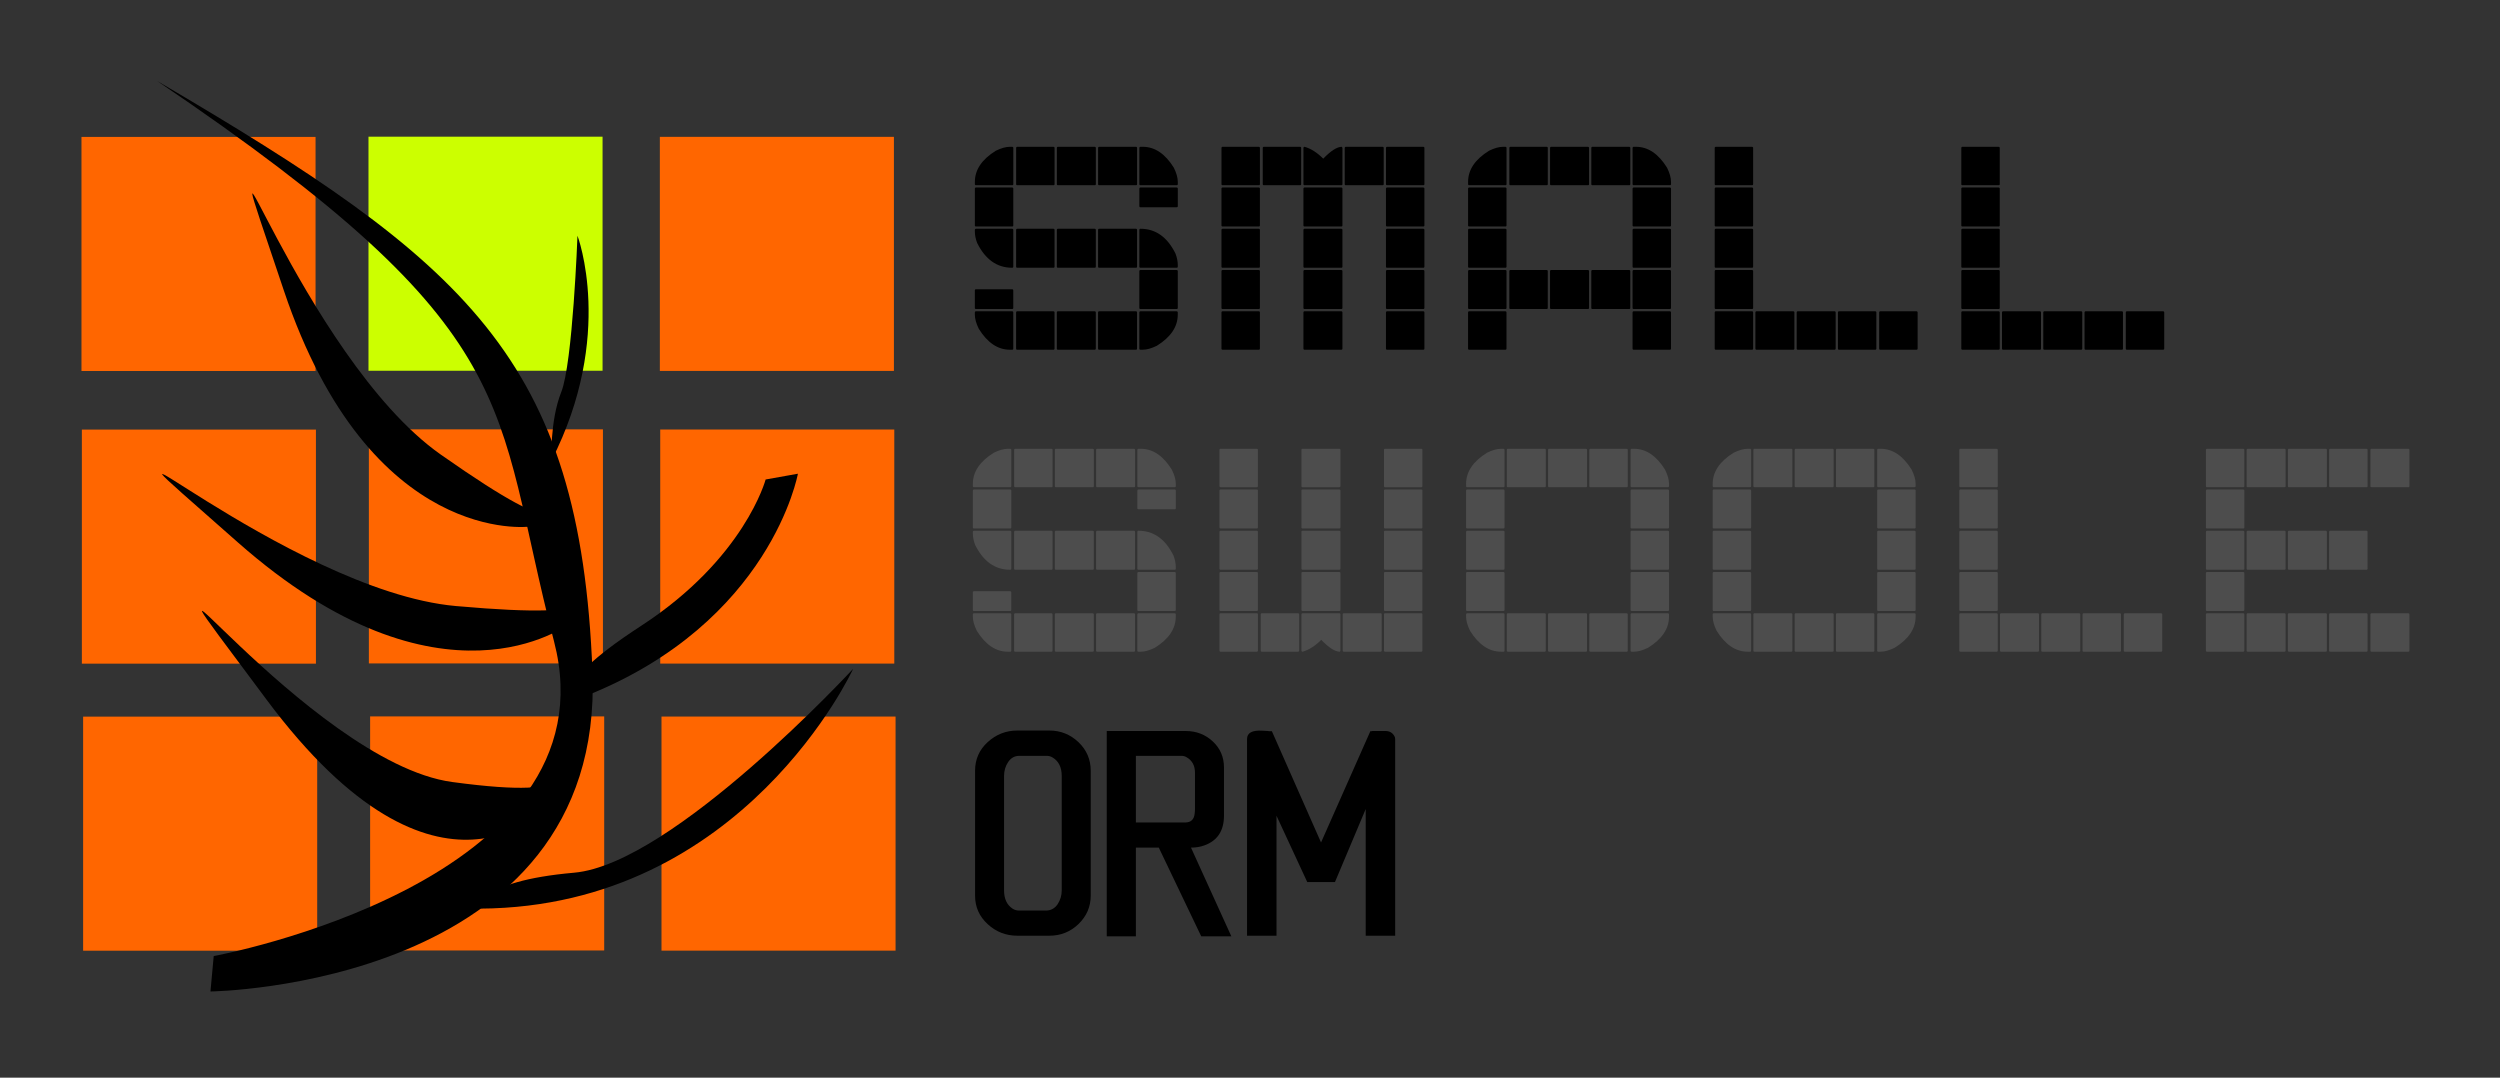 <?xml version="1.0" encoding="UTF-8" standalone="no"?>
<!-- Created with Inkscape (http://www.inkscape.org/) -->

<svg
   width="457mm"
   height="197mm"
   viewBox="0 0 457 197"
   version="1.1"
   id="svg5"
   inkscape:version="1.2.2 (732a01da63, 2022-12-09, custom)"
   sodipodi:docname="logo-orm.svg"
   inkscape:export-filename="../41d7cd07/logo-composer-212x150.png"
   inkscape:export-xdpi="12.828283"
   inkscape:export-ydpi="12.828283"
   xmlns:inkscape="http://www.inkscape.org/namespaces/inkscape"
   xmlns:sodipodi="http://sodipodi.sourceforge.net/DTD/sodipodi-0.dtd"
   xmlns="http://www.w3.org/2000/svg"
   xmlns:svg="http://www.w3.org/2000/svg">
  <rect x="0" y="0" width="457" height="197" fill="#333333" stroke="none"/>
  <sodipodi:namedview
     id="namedview7"
     pagecolor="#ffffff"
     bordercolor="#000000"
     borderopacity="0.25"
     inkscape:showpageshadow="2"
     inkscape:pageopacity="0.0"
     inkscape:pagecheckerboard="0"
     inkscape:deskcolor="#d1d1d1"
     inkscape:document-units="mm"
     showgrid="false"
     inkscape:zoom="0.70710678"
     inkscape:cx="1006.9201"
     inkscape:cy="130.81475"
     inkscape:window-width="1920"
     inkscape:window-height="1011"
     inkscape:window-x="0"
     inkscape:window-y="0"
     inkscape:window-maximized="1"
     inkscape:current-layer="g503" />
  <defs
     id="defs2" />
  <g
     inkscape:label="Calque 1"
     inkscape:groupmode="layer"
     id="layer1">
    <g
       id="g446"
       transform="translate(-48.151,-37.45)">
      <g
         id="g567"
         transform="matrix(1.172,0,0,1.172,2.536,-7.641)">
        <g
           id="g503"
           style="display:inline">
          <rect
             style="fill:#ff6600;fill-opacity:1;stroke-width:0.128"
             id="rect170"
             width="36.508"
             height="36.508"
             x="51.63"
             y="59.829" />
          <rect
             style="display:inline;fill:#ccff00;fill-opacity:1;stroke-width:0.128"
             id="rect170-3"
             width="36.508"
             height="36.508"
             x="96.395"
             y="59.793" />
          <rect
             style="display:inline;fill:#ff6600;fill-opacity:1;stroke-width:0.128"
             id="rect170-6"
             width="36.508"
             height="36.508"
             x="51.689"
             y="105.478" />
          <rect
             style="display:inline;fill:#ff6600;fill-opacity:1;stroke-width:0.128"
             id="rect170-3-7"
             width="36.508"
             height="36.508"
             x="96.454"
             y="105.442" />
          <rect
             style="display:inline;fill:#ff6600;fill-opacity:1;stroke-width:0.128"
             id="rect170-3-5"
             width="36.508"
             height="36.508"
             x="141.839"
             y="59.818" />
          <rect
             style="display:inline;fill:#ff6600;fill-opacity:1;stroke-width:0.128"
             id="rect170-3-7-3"
             width="36.508"
             height="36.508"
             x="141.898"
             y="105.467" />
          <rect
             style="display:inline;fill:#ff6600;fill-opacity:1;stroke-width:0.128"
             id="rect170-6-9"
             width="36.508"
             height="36.508"
             x="51.887"
             y="150.249" />
          <rect
             style="display:inline;fill:#ff6600;fill-opacity:1;stroke-width:0.128"
             id="rect170-3-7-1"
             width="36.508"
             height="36.508"
             x="96.651"
             y="150.213" />
          <rect
             style="display:inline;fill:#ff6600;fill-opacity:1;stroke-width:0.128"
             id="rect170-3-7-3-2"
             width="36.508"
             height="36.508"
             x="142.096"
             y="150.238" />
          <path
             style="fill:#000000;fill-opacity:1;stroke-width:0.128"
             d="m 63.418,51.094 c 48.112,28.228 66.021,43.168 67.915,92.215 1.894,49.046 -59.587,49.808 -59.587,49.808 l 0.508,-5.524 c 0,0 62.857,-11.512 53.073,-49.113 -9.784,-37.601 -3.534,-47.875 -61.909,-87.386 z"
             id="path872" />
          <path
             style="fill:#000000;fill-opacity:1;stroke-width:0.128"
             d="m 127.64,135.798 c 0,0 -19.897,15.254 -51.605,-12.714 -31.708,-27.968 7.498,7.559 33.993,9.916 26.495,2.357 16.86,-2.031 16.86,-2.031"
             id="path874" />
          <path
             style="display:inline;fill:#000000;fill-opacity:1;stroke-width:0.128"
             d="m 121.531,120.61 c 0,0 -24.858,3.262 -38.334,-36.813 -13.476,-40.075 2.714,10.295 24.48,25.584 21.767,15.289 15.616,6.671 15.616,6.671"
             id="path874-0" />
          <path
             style="display:inline;fill:#000000;fill-opacity:1;stroke-width:0.135"
             d="m 124.453,164.072 c 0,0 -16.949,19.767 -43.959,-16.476 -27.01,-36.243 6.387,9.795 28.956,12.85 22.569,3.055 14.362,-2.631 14.362,-2.631"
             id="path874-7" />
          <path
             style="fill:#000000;fill-opacity:1;stroke-width:0.128"
             d="m 113.834,180.194 c 41.141,-0.275 58.153,-37.402 58.153,-37.402 0,0 -28.088,30.433 -43.513,31.798 -15.425,1.365 -14.641,5.604 -14.641,5.604 z"
             id="path930" />
          <path
             style="fill:#000000;fill-opacity:1;stroke-width:0.128"
             d="m 130.252,147.039 c 28.963,-11.499 33.12,-34.679 33.12,-34.679 l -5.034,0.901 c 0,0 -3.272,12.327 -19.415,22.822 -16.143,10.495 -8.671,10.955 -8.671,10.955 z"
             id="path932" />
          <path
             style="fill:#000000;fill-opacity:1;stroke-width:0.128"
             d="m 124.935,110.303 c 9.957,-19.512 4.058,-35.062 4.058,-35.062 0,0 -0.736,19.879 -2.531,24.381 -1.796,4.502 -1.527,10.681 -1.527,10.681 z"
             id="path934" />
          <g
             aria-label="Small"
             id="text1620"
             style="font-size:45.143px;font-family:'G7 Cube 5';-inkscape-font-specification:'G7 Cube 5, Normal';stroke-width:0.226">
            <path
               d="m 196.44,61.369 h 0.353 q 0.176,0.022 0.176,0.176 v 5.643 q 0,0.176 -0.176,0.176 h -5.643 q -0.176,0 -0.176,-0.176 v -0.353 q 0,-2.821 3.262,-4.849 1.256,-0.617 2.204,-0.617 z m 1.146,0 h 5.643 q 0.176,0.022 0.176,0.176 v 5.643 q 0,0.176 -0.176,0.176 h -5.643 q -0.176,0 -0.176,-0.176 v -5.643 q 0.022,-0.176 0.176,-0.176 z m 6.348,0 h 5.731 q 0.176,0.022 0.176,0.176 v 5.643 q 0,0.176 -0.176,0.176 h -5.731 q -0.176,0 -0.176,-0.176 v -5.643 q 0.022,-0.176 0.176,-0.176 z m 6.436,0 h 5.731 q 0.176,0.022 0.176,0.176 v 5.643 q 0,0.176 -0.176,0.176 h -5.731 q -0.176,0 -0.176,-0.176 v -5.643 q 0.022,-0.176 0.176,-0.176 z m 6.436,0 h 0.353 q 2.821,0 4.849,3.262 0.617,1.256 0.617,2.204 v 0.353 q 0,0.176 -0.176,0.176 h -5.643 q -0.176,0 -0.176,-0.176 v -5.643 q 0.022,-0.176 0.176,-0.176 z m -25.658,6.348 h 5.643 q 0.176,0.022 0.176,0.176 v 5.731 q 0,0.176 -0.176,0.176 h -5.643 q -0.176,0 -0.176,-0.176 v -5.731 q 0.022,-0.176 0.176,-0.176 z m 25.658,0 h 5.643 q 0.176,0.022 0.176,0.176 v 2.733 q 0,0.176 -0.176,0.176 h -5.643 q -0.176,0 -0.176,-0.176 v -2.733 q 0.022,-0.176 0.176,-0.176 z m -25.658,6.436 h 5.643 q 0.176,0.022 0.176,0.176 v 5.731 q 0,0.176 -0.176,0.176 -3.549,0 -5.467,-3.879 -0.353,-0.948 -0.353,-1.763 v -0.265 q 0.022,-0.176 0.176,-0.176 z m 6.436,0 h 5.643 q 0.176,0.022 0.176,0.176 v 5.731 q 0,0.176 -0.176,0.176 h -5.643 q -0.176,0 -0.176,-0.176 v -5.731 q 0.022,-0.176 0.176,-0.176 z m 6.348,0 h 5.731 q 0.176,0.022 0.176,0.176 v 5.731 q 0,0.176 -0.176,0.176 h -5.731 q -0.176,0 -0.176,-0.176 v -5.731 q 0.022,-0.176 0.176,-0.176 z m 6.436,0 h 5.731 q 0.176,0.022 0.176,0.176 v 5.731 q 0,0.176 -0.176,0.176 h -5.731 q -0.176,0 -0.176,-0.176 v -5.731 q 0.022,-0.176 0.176,-0.176 z m 6.436,0 q 3.549,0 5.467,3.879 0.353,0.948 0.353,1.763 v 0.265 q 0,0.176 -0.176,0.176 h -5.643 q -0.176,0 -0.176,-0.176 v -5.731 q 0.022,-0.176 0.176,-0.176 z m 0,6.436 h 5.643 q 0.176,0.022 0.176,0.176 v 5.731 q 0,0.176 -0.176,0.176 h -5.643 q -0.176,0 -0.176,-0.176 v -5.731 q 0.022,-0.176 0.176,-0.176 z m -25.658,2.998 h 5.643 q 0.176,0.022 0.176,0.176 v 2.733 q 0,0.176 -0.176,0.176 h -5.643 q -0.176,0 -0.176,-0.176 v -2.733 q 0.022,-0.176 0.176,-0.176 z m 0,3.439 h 5.643 q 0.176,0.022 0.176,0.176 v 5.643 q 0,0.176 -0.176,0.176 h -0.353 q -2.821,0 -4.849,-3.262 -0.617,-1.256 -0.617,-2.204 v -0.353 q 0.022,-0.176 0.176,-0.176 z m 6.436,0 h 5.643 q 0.176,0.022 0.176,0.176 v 5.643 q 0,0.176 -0.176,0.176 h -5.643 q -0.176,0 -0.176,-0.176 v -5.643 q 0.022,-0.176 0.176,-0.176 z m 6.348,0 h 5.731 q 0.176,0.022 0.176,0.176 v 5.643 q 0,0.176 -0.176,0.176 h -5.731 q -0.176,0 -0.176,-0.176 v -5.643 q 0.022,-0.176 0.176,-0.176 z m 6.436,0 h 5.731 q 0.176,0.022 0.176,0.176 v 5.643 q 0,0.176 -0.176,0.176 h -5.731 q -0.176,0 -0.176,-0.176 v -5.643 q 0.022,-0.176 0.176,-0.176 z m 6.436,0 h 5.643 q 0.176,0.022 0.176,0.176 v 0.353 q 0,2.821 -3.262,4.849 -1.256,0.617 -2.204,0.617 h -0.353 q -0.176,0 -0.176,-0.176 v -5.643 q 0.022,-0.176 0.176,-0.176 z"
               id="path312" />
            <path
               d="m 229.615,61.369 h 5.643 q 0.176,0.022 0.176,0.176 v 5.643 q 0,0.176 -0.176,0.176 h -5.643 q -0.176,0 -0.176,-0.176 v -5.643 q 0.022,-0.176 0.176,-0.176 z m 6.436,0 h 5.643 q 0.176,0.022 0.176,0.176 v 5.643 q 0,0.176 -0.176,0.176 h -5.643 q -0.176,0 -0.176,-0.176 v -5.643 q 0.022,-0.176 0.176,-0.176 z m 6.348,0 q 1.477,0.419 2.91,1.852 1.785,-1.852 2.91,-1.852 l 0.088,0.176 v 5.643 q 0,0.176 -0.176,0.176 h -5.731 q -0.176,0 -0.176,-0.176 v -5.643 q 0.022,-0.176 0.176,-0.176 z m 6.436,0 h 5.731 q 0.176,0.022 0.176,0.176 v 5.643 q 0,0.176 -0.176,0.176 h -5.731 q -0.176,0 -0.176,-0.176 v -5.643 q 0.022,-0.176 0.176,-0.176 z m 6.436,0 h 5.643 q 0.176,0.022 0.176,0.176 v 5.643 q 0,0.176 -0.176,0.176 h -5.643 q -0.176,0 -0.176,-0.176 v -5.643 q 0.022,-0.176 0.176,-0.176 z m -25.658,6.348 h 5.643 q 0.176,0.022 0.176,0.176 v 5.731 q 0,0.176 -0.176,0.176 h -5.643 q -0.176,0 -0.176,-0.176 v -5.731 q 0.022,-0.176 0.176,-0.176 z m 12.785,0 h 5.731 q 0.176,0.022 0.176,0.176 v 5.731 q 0,0.176 -0.176,0.176 h -5.731 q -0.176,0 -0.176,-0.176 v -5.731 q 0.022,-0.176 0.176,-0.176 z m 12.873,0 h 5.643 q 0.176,0.022 0.176,0.176 v 5.731 q 0,0.176 -0.176,0.176 h -5.643 q -0.176,0 -0.176,-0.176 v -5.731 q 0.022,-0.176 0.176,-0.176 z m -25.658,6.436 h 5.643 q 0.176,0.022 0.176,0.176 v 5.731 q 0,0.176 -0.176,0.176 h -5.643 q -0.176,0 -0.176,-0.176 v -5.731 q 0.022,-0.176 0.176,-0.176 z m 12.785,0 h 5.731 q 0.176,0.022 0.176,0.176 v 5.731 q 0,0.176 -0.176,0.176 h -5.731 q -0.176,0 -0.176,-0.176 v -5.731 q 0.022,-0.176 0.176,-0.176 z m 12.873,0 h 5.643 q 0.176,0.022 0.176,0.176 v 5.731 q 0,0.176 -0.176,0.176 h -5.643 q -0.176,0 -0.176,-0.176 v -5.731 q 0.022,-0.176 0.176,-0.176 z m -25.658,6.436 h 5.643 q 0.176,0.022 0.176,0.176 v 5.731 q 0,0.176 -0.176,0.176 h -5.643 q -0.176,0 -0.176,-0.176 v -5.731 q 0.022,-0.176 0.176,-0.176 z m 12.785,0 h 5.731 q 0.176,0.022 0.176,0.176 v 5.731 q 0,0.176 -0.176,0.176 h -5.731 q -0.176,0 -0.176,-0.176 v -5.731 q 0.022,-0.176 0.176,-0.176 z m 12.873,0 h 5.643 q 0.176,0.022 0.176,0.176 v 5.731 q 0,0.176 -0.176,0.176 h -5.643 q -0.176,0 -0.176,-0.176 v -5.731 q 0.022,-0.176 0.176,-0.176 z m -25.658,6.436 h 5.643 q 0.176,0.022 0.176,0.176 v 5.643 q 0,0.176 -0.176,0.176 h -5.643 q -0.176,0 -0.176,-0.176 v -5.643 q 0.022,-0.176 0.176,-0.176 z m 12.785,0 h 5.731 q 0.176,0.022 0.176,0.176 v 5.643 q 0,0.176 -0.176,0.176 h -5.731 q -0.176,0 -0.176,-0.176 v -5.643 q 0.022,-0.176 0.176,-0.176 z m 12.873,0 h 5.643 q 0.176,0.022 0.176,0.176 v 5.643 q 0,0.176 -0.176,0.176 h -5.643 q -0.176,0 -0.176,-0.176 v -5.643 q 0.022,-0.176 0.176,-0.176 z"
               id="path314" />
            <path
               d="m 273.369,61.369 h 0.353 q 0.176,0.022 0.176,0.176 v 5.643 q 0,0.176 -0.176,0.176 h -5.643 q -0.176,0 -0.176,-0.176 v -0.353 q 0,-2.821 3.262,-4.849 1.256,-0.617 2.204,-0.617 z m 1.146,0 h 5.643 q 0.176,0.022 0.176,0.176 v 5.643 q 0,0.176 -0.176,0.176 h -5.643 q -0.176,0 -0.176,-0.176 v -5.643 q 0.022,-0.176 0.176,-0.176 z m 6.348,0 h 5.731 q 0.176,0.022 0.176,0.176 v 5.643 q 0,0.176 -0.176,0.176 h -5.731 q -0.176,0 -0.176,-0.176 v -5.643 q 0.022,-0.176 0.176,-0.176 z m 6.436,0 h 5.731 q 0.176,0.022 0.176,0.176 v 5.643 q 0,0.176 -0.176,0.176 h -5.731 q -0.176,0 -0.176,-0.176 v -5.643 q 0.022,-0.176 0.176,-0.176 z m 6.436,0 h 0.353 q 2.821,0 4.849,3.262 0.617,1.256 0.617,2.204 v 0.353 q 0,0.176 -0.176,0.176 h -5.643 q -0.176,0 -0.176,-0.176 v -5.643 q 0.022,-0.176 0.176,-0.176 z m -25.658,6.348 h 5.643 q 0.176,0.022 0.176,0.176 v 5.731 q 0,0.176 -0.176,0.176 h -5.643 q -0.176,0 -0.176,-0.176 v -5.731 q 0.022,-0.176 0.176,-0.176 z m 25.658,0 h 5.643 q 0.176,0.022 0.176,0.176 v 5.731 q 0,0.176 -0.176,0.176 h -5.643 q -0.176,0 -0.176,-0.176 v -5.731 q 0.022,-0.176 0.176,-0.176 z m -25.658,6.436 h 5.643 q 0.176,0.022 0.176,0.176 v 5.731 q 0,0.176 -0.176,0.176 h -5.643 q -0.176,0 -0.176,-0.176 v -5.731 q 0.022,-0.176 0.176,-0.176 z m 25.658,0 h 5.643 q 0.176,0.022 0.176,0.176 v 5.731 q 0,0.176 -0.176,0.176 h -5.643 q -0.176,0 -0.176,-0.176 v -5.731 q 0.022,-0.176 0.176,-0.176 z m -25.658,6.436 h 5.643 q 0.176,0.022 0.176,0.176 v 5.731 q 0,0.176 -0.176,0.176 h -5.643 q -0.176,0 -0.176,-0.176 v -5.731 q 0.022,-0.176 0.176,-0.176 z m 6.436,0 h 5.643 q 0.176,0.022 0.176,0.176 v 5.731 q 0,0.176 -0.176,0.176 h -5.643 q -0.176,0 -0.176,-0.176 v -5.731 q 0.022,-0.176 0.176,-0.176 z m 6.348,0 h 5.731 q 0.176,0.022 0.176,0.176 v 5.731 q 0,0.176 -0.176,0.176 h -5.731 q -0.176,0 -0.176,-0.176 v -5.731 q 0.022,-0.176 0.176,-0.176 z m 6.436,0 h 5.731 q 0.176,0.022 0.176,0.176 v 5.731 q 0,0.176 -0.176,0.176 h -5.731 q -0.176,0 -0.176,-0.176 v -5.731 q 0.022,-0.176 0.176,-0.176 z m 6.436,0 h 5.643 q 0.176,0.022 0.176,0.176 v 5.731 q 0,0.176 -0.176,0.176 h -5.643 q -0.176,0 -0.176,-0.176 v -5.731 q 0.022,-0.176 0.176,-0.176 z m -25.658,6.436 h 5.643 q 0.176,0.022 0.176,0.176 v 5.643 q 0,0.176 -0.176,0.176 h -5.643 q -0.176,0 -0.176,-0.176 v -5.643 q 0.022,-0.176 0.176,-0.176 z m 25.658,0 h 5.643 q 0.176,0.022 0.176,0.176 v 5.643 q 0,0.176 -0.176,0.176 h -5.643 q -0.176,0 -0.176,-0.176 v -5.643 q 0.022,-0.176 0.176,-0.176 z"
               id="path316" />
            <path
               d="m 306.543,61.369 h 5.643 q 0.176,0.022 0.176,0.176 v 5.643 q 0,0.176 -0.176,0.176 h -5.643 q -0.176,0 -0.176,-0.176 v -5.643 q 0.022,-0.176 0.176,-0.176 z m 0,6.348 h 5.643 q 0.176,0.022 0.176,0.176 v 5.731 q 0,0.176 -0.176,0.176 h -5.643 q -0.176,0 -0.176,-0.176 v -5.731 q 0.022,-0.176 0.176,-0.176 z m 0,6.436 h 5.643 q 0.176,0.022 0.176,0.176 v 5.731 q 0,0.176 -0.176,0.176 h -5.643 q -0.176,0 -0.176,-0.176 v -5.731 q 0.022,-0.176 0.176,-0.176 z m 0,6.436 h 5.643 q 0.176,0.022 0.176,0.176 v 5.731 q 0,0.176 -0.176,0.176 h -5.643 q -0.176,0 -0.176,-0.176 v -5.731 q 0.022,-0.176 0.176,-0.176 z m 0,6.436 h 5.643 q 0.176,0.022 0.176,0.176 v 5.643 q 0,0.176 -0.176,0.176 h -5.643 q -0.176,0 -0.176,-0.176 v -5.643 q 0.022,-0.176 0.176,-0.176 z m 6.348,0 h 5.731 q 0.176,0.022 0.176,0.176 v 5.643 q 0,0.176 -0.176,0.176 h -5.731 q -0.176,0 -0.176,-0.176 v -5.643 q 0.022,-0.176 0.176,-0.176 z m 6.436,0 h 5.731 q 0.176,0.022 0.176,0.176 v 5.643 q 0,0.176 -0.176,0.176 h -5.731 q -0.176,0 -0.176,-0.176 v -5.643 q 0.022,-0.176 0.176,-0.176 z m 6.436,0 h 5.643 q 0.176,0.022 0.176,0.176 v 5.643 q 0,0.176 -0.176,0.176 h -5.643 q -0.176,0 -0.176,-0.176 v -5.643 q 0.022,-0.176 0.176,-0.176 z m 6.436,0 h 5.643 q 0.176,0.022 0.176,0.176 v 5.643 q 0,0.176 -0.176,0.176 h -5.643 q -0.176,0 -0.176,-0.176 v -5.643 q 0.022,-0.176 0.176,-0.176 z"
               id="path318" />
            <path
               d="m 345.007,61.369 h 5.643 q 0.176,0.022 0.176,0.176 v 5.643 q 0,0.176 -0.176,0.176 h -5.643 q -0.176,0 -0.176,-0.176 v -5.643 q 0.022,-0.176 0.176,-0.176 z m 0,6.348 h 5.643 q 0.176,0.022 0.176,0.176 v 5.731 q 0,0.176 -0.176,0.176 h -5.643 q -0.176,0 -0.176,-0.176 v -5.731 q 0.022,-0.176 0.176,-0.176 z m 0,6.436 h 5.643 q 0.176,0.022 0.176,0.176 v 5.731 q 0,0.176 -0.176,0.176 h -5.643 q -0.176,0 -0.176,-0.176 v -5.731 q 0.022,-0.176 0.176,-0.176 z m 0,6.436 h 5.643 q 0.176,0.022 0.176,0.176 v 5.731 q 0,0.176 -0.176,0.176 h -5.643 q -0.176,0 -0.176,-0.176 v -5.731 q 0.022,-0.176 0.176,-0.176 z m 0,6.436 h 5.643 q 0.176,0.022 0.176,0.176 v 5.643 q 0,0.176 -0.176,0.176 h -5.643 q -0.176,0 -0.176,-0.176 v -5.643 q 0.022,-0.176 0.176,-0.176 z m 6.348,0 h 5.731 q 0.176,0.022 0.176,0.176 v 5.643 q 0,0.176 -0.176,0.176 h -5.731 q -0.176,0 -0.176,-0.176 v -5.643 q 0.022,-0.176 0.176,-0.176 z m 6.436,0 h 5.731 q 0.176,0.022 0.176,0.176 v 5.643 q 0,0.176 -0.176,0.176 h -5.731 q -0.176,0 -0.176,-0.176 v -5.643 q 0.022,-0.176 0.176,-0.176 z m 6.436,0 h 5.643 q 0.176,0.022 0.176,0.176 v 5.643 q 0,0.176 -0.176,0.176 h -5.643 q -0.176,0 -0.176,-0.176 v -5.643 q 0.022,-0.176 0.176,-0.176 z m 6.436,0 h 5.643 q 0.176,0.022 0.176,0.176 v 5.643 q 0,0.176 -0.176,0.176 h -5.643 q -0.176,0 -0.176,-0.176 v -5.643 q 0.022,-0.176 0.176,-0.176 z"
               id="path320" />
          </g>
          <g
             aria-label="Swoole"
             id="text1624"
             style="font-size:45.143px;font-family:'G7 Cube 5';-inkscape-font-specification:'G7 Cube 5, Normal';fill:#4d4d4d;stroke-width:0.226">
            <path
               d="m 196.129,108.471 h 0.353 q 0.176,0.022 0.176,0.176 v 5.643 q 0,0.176 -0.176,0.176 h -5.643 q -0.176,0 -0.176,-0.176 v -0.353 q 0,-2.821 3.262,-4.849 1.256,-0.617 2.204,-0.617 z m 1.146,0 h 5.643 q 0.176,0.022 0.176,0.176 v 5.643 q 0,0.176 -0.176,0.176 h -5.643 q -0.176,0 -0.176,-0.176 v -5.643 q 0.022,-0.176 0.176,-0.176 z m 6.348,0 h 5.731 q 0.176,0.022 0.176,0.176 v 5.643 q 0,0.176 -0.176,0.176 h -5.731 q -0.176,0 -0.176,-0.176 v -5.643 q 0.022,-0.176 0.176,-0.176 z m 6.436,0 h 5.731 q 0.176,0.022 0.176,0.176 v 5.643 q 0,0.176 -0.176,0.176 h -5.731 q -0.176,0 -0.176,-0.176 v -5.643 q 0.022,-0.176 0.176,-0.176 z m 6.436,0 h 0.353 q 2.821,0 4.849,3.262 0.617,1.256 0.617,2.204 v 0.353 q 0,0.176 -0.176,0.176 h -5.643 q -0.176,0 -0.176,-0.176 v -5.643 q 0.022,-0.176 0.176,-0.176 z m -25.658,6.348 h 5.643 q 0.176,0.022 0.176,0.176 v 5.731 q 0,0.176 -0.176,0.176 h -5.643 q -0.176,0 -0.176,-0.176 v -5.731 q 0.022,-0.176 0.176,-0.176 z m 25.658,0 h 5.643 q 0.176,0.022 0.176,0.176 v 2.733 q 0,0.176 -0.176,0.176 h -5.643 q -0.176,0 -0.176,-0.176 v -2.733 q 0.022,-0.176 0.176,-0.176 z m -25.658,6.436 h 5.643 q 0.176,0.022 0.176,0.176 v 5.731 q 0,0.176 -0.176,0.176 -3.549,0 -5.467,-3.879 -0.353,-0.948 -0.353,-1.763 v -0.265 q 0.022,-0.176 0.176,-0.176 z m 6.436,0 h 5.643 q 0.176,0.022 0.176,0.176 v 5.731 q 0,0.176 -0.176,0.176 h -5.643 q -0.176,0 -0.176,-0.176 v -5.731 q 0.022,-0.176 0.176,-0.176 z m 6.348,0 h 5.731 q 0.176,0.022 0.176,0.176 v 5.731 q 0,0.176 -0.176,0.176 h -5.731 q -0.176,0 -0.176,-0.176 v -5.731 q 0.022,-0.176 0.176,-0.176 z m 6.436,0 h 5.731 q 0.176,0.022 0.176,0.176 v 5.731 q 0,0.176 -0.176,0.176 h -5.731 q -0.176,0 -0.176,-0.176 v -5.731 q 0.022,-0.176 0.176,-0.176 z m 6.436,0 q 3.549,0 5.467,3.879 0.353,0.948 0.353,1.763 v 0.265 q 0,0.176 -0.176,0.176 h -5.643 q -0.176,0 -0.176,-0.176 v -5.731 q 0.022,-0.176 0.176,-0.176 z m 0,6.436 h 5.643 q 0.176,0.022 0.176,0.176 v 5.731 q 0,0.176 -0.176,0.176 h -5.643 q -0.176,0 -0.176,-0.176 v -5.731 q 0.022,-0.176 0.176,-0.176 z m -25.658,2.998 h 5.643 q 0.176,0.022 0.176,0.176 v 2.733 q 0,0.176 -0.176,0.176 h -5.643 q -0.176,0 -0.176,-0.176 v -2.733 q 0.022,-0.176 0.176,-0.176 z m 0,3.439 h 5.643 q 0.176,0.022 0.176,0.176 v 5.643 q 0,0.176 -0.176,0.176 h -0.353 q -2.821,0 -4.849,-3.262 -0.617,-1.256 -0.617,-2.204 v -0.353 q 0.022,-0.176 0.176,-0.176 z m 6.436,0 h 5.643 q 0.176,0.022 0.176,0.176 v 5.643 q 0,0.176 -0.176,0.176 h -5.643 q -0.176,0 -0.176,-0.176 v -5.643 q 0.022,-0.176 0.176,-0.176 z m 6.348,0 h 5.731 q 0.176,0.022 0.176,0.176 v 5.643 q 0,0.176 -0.176,0.176 h -5.731 q -0.176,0 -0.176,-0.176 v -5.643 q 0.022,-0.176 0.176,-0.176 z m 6.436,0 h 5.731 q 0.176,0.022 0.176,0.176 v 5.643 q 0,0.176 -0.176,0.176 h -5.731 q -0.176,0 -0.176,-0.176 v -5.643 q 0.022,-0.176 0.176,-0.176 z m 6.436,0 h 5.643 q 0.176,0.022 0.176,0.176 v 0.353 q 0,2.821 -3.262,4.849 -1.256,0.617 -2.204,0.617 h -0.353 q -0.176,0 -0.176,-0.176 v -5.643 q 0.022,-0.176 0.176,-0.176 z"
               id="path323" />
            <path
               d="m 229.303,140.124 q -0.154,0 -0.176,-0.176 v -5.643 q 0,-0.176 0.176,-0.176 h 5.643 q 0.176,0 0.176,0.176 v 5.643 q 0,0.154 -0.176,0.176 z m 6.436,0 q -0.154,0 -0.176,-0.176 v -5.643 q 0,-0.176 0.176,-0.176 h 5.643 q 0.176,0 0.176,0.176 v 5.643 q 0,0.154 -0.176,0.176 z m 6.348,0 q -0.154,0 -0.176,-0.176 v -5.643 q 0,-0.176 0.176,-0.176 h 5.731 q 0.176,0 0.176,0.176 v 5.643 l -0.088,0.176 q -1.124,0 -2.91,-1.852 -1.433,1.433 -2.91,1.852 z m 6.436,0 q -0.154,0 -0.176,-0.176 v -5.643 q 0,-0.176 0.176,-0.176 h 5.731 q 0.176,0 0.176,0.176 v 5.643 q 0,0.154 -0.176,0.176 z m 6.436,0 q -0.154,0 -0.176,-0.176 v -5.643 q 0,-0.176 0.176,-0.176 h 5.643 q 0.176,0 0.176,0.176 v 5.643 q 0,0.154 -0.176,0.176 z m -25.658,-6.348 q -0.154,0 -0.176,-0.176 v -5.731 q 0,-0.176 0.176,-0.176 h 5.643 q 0.176,0 0.176,0.176 v 5.731 q 0,0.154 -0.176,0.176 z m 12.785,0 q -0.154,0 -0.176,-0.176 v -5.731 q 0,-0.176 0.176,-0.176 h 5.731 q 0.176,0 0.176,0.176 v 5.731 q 0,0.154 -0.176,0.176 z m 12.873,0 q -0.154,0 -0.176,-0.176 v -5.731 q 0,-0.176 0.176,-0.176 h 5.643 q 0.176,0 0.176,0.176 v 5.731 q 0,0.154 -0.176,0.176 z m -25.658,-6.436 q -0.154,0 -0.176,-0.176 v -5.731 q 0,-0.176 0.176,-0.176 h 5.643 q 0.176,0 0.176,0.176 v 5.731 q 0,0.154 -0.176,0.176 z m 12.785,0 q -0.154,0 -0.176,-0.176 v -5.731 q 0,-0.176 0.176,-0.176 h 5.731 q 0.176,0 0.176,0.176 v 5.731 q 0,0.154 -0.176,0.176 z m 12.873,0 q -0.154,0 -0.176,-0.176 v -5.731 q 0,-0.176 0.176,-0.176 h 5.643 q 0.176,0 0.176,0.176 v 5.731 q 0,0.154 -0.176,0.176 z m -25.658,-6.436 q -0.154,0 -0.176,-0.176 v -5.731 q 0,-0.176 0.176,-0.176 h 5.643 q 0.176,0 0.176,0.176 v 5.731 q 0,0.154 -0.176,0.176 z m 12.785,0 q -0.154,0 -0.176,-0.176 v -5.731 q 0,-0.176 0.176,-0.176 h 5.731 q 0.176,0 0.176,0.176 v 5.731 q 0,0.154 -0.176,0.176 z m 12.873,0 q -0.154,0 -0.176,-0.176 v -5.731 q 0,-0.176 0.176,-0.176 h 5.643 q 0.176,0 0.176,0.176 v 5.731 q 0,0.154 -0.176,0.176 z m -25.658,-6.436 q -0.154,0 -0.176,-0.176 v -5.643 q 0,-0.176 0.176,-0.176 h 5.643 q 0.176,0 0.176,0.176 v 5.643 q 0,0.154 -0.176,0.176 z m 12.785,0 q -0.154,0 -0.176,-0.176 v -5.643 q 0,-0.176 0.176,-0.176 h 5.731 q 0.176,0 0.176,0.176 v 5.643 q 0,0.154 -0.176,0.176 z m 12.873,0 q -0.154,0 -0.176,-0.176 v -5.643 q 0,-0.176 0.176,-0.176 h 5.643 q 0.176,0 0.176,0.176 v 5.643 q 0,0.154 -0.176,0.176 z"
               id="path325" />
            <path
               d="m 273.058,108.471 h 0.353 q 0.176,0.022 0.176,0.176 v 5.643 q 0,0.176 -0.176,0.176 h -5.643 q -0.176,0 -0.176,-0.176 v -0.353 q 0,-2.821 3.262,-4.849 1.256,-0.617 2.204,-0.617 z m 1.058,0 h 5.731 q 0.176,0.022 0.176,0.176 v 5.643 q 0,0.176 -0.176,0.176 h -5.731 q -0.176,0 -0.176,-0.176 v -5.643 q 0.022,-0.176 0.176,-0.176 z m 6.436,0 h 5.731 q 0.176,0.022 0.176,0.176 v 5.643 q 0,0.176 -0.176,0.176 h -5.731 q -0.176,0 -0.176,-0.176 v -5.643 q 0.022,-0.176 0.176,-0.176 z m 6.436,0 h 5.643 q 0.176,0.022 0.176,0.176 v 5.643 q 0,0.176 -0.176,0.176 h -5.643 q -0.176,0 -0.176,-0.176 v -5.643 q 0.022,-0.176 0.176,-0.176 z m 6.436,0 h 0.353 q 2.821,0 4.849,3.262 0.617,1.256 0.617,2.204 v 0.353 q 0,0.176 -0.176,0.176 h -5.643 q -0.176,0 -0.176,-0.176 v -5.643 q 0.022,-0.176 0.176,-0.176 z m -25.658,6.348 h 5.643 q 0.176,0.022 0.176,0.176 v 5.731 q 0,0.176 -0.176,0.176 h -5.643 q -0.176,0 -0.176,-0.176 v -5.731 q 0.022,-0.176 0.176,-0.176 z m 25.658,0 h 5.643 q 0.176,0.022 0.176,0.176 v 5.731 q 0,0.176 -0.176,0.176 h -5.643 q -0.176,0 -0.176,-0.176 v -5.731 q 0.022,-0.176 0.176,-0.176 z m -25.658,6.436 h 5.643 q 0.176,0.022 0.176,0.176 v 5.731 q 0,0.176 -0.176,0.176 h -5.643 q -0.176,0 -0.176,-0.176 v -5.731 q 0.022,-0.176 0.176,-0.176 z m 25.658,0 h 5.643 q 0.176,0.022 0.176,0.176 v 5.731 q 0,0.176 -0.176,0.176 h -5.643 q -0.176,0 -0.176,-0.176 v -5.731 q 0.022,-0.176 0.176,-0.176 z m -25.658,6.436 h 5.643 q 0.176,0.022 0.176,0.176 v 5.731 q 0,0.176 -0.176,0.176 h -5.643 q -0.176,0 -0.176,-0.176 v -5.731 q 0.022,-0.176 0.176,-0.176 z m 25.658,0 h 5.643 q 0.176,0.022 0.176,0.176 v 5.731 q 0,0.176 -0.176,0.176 h -5.643 q -0.176,0 -0.176,-0.176 v -5.731 q 0.022,-0.176 0.176,-0.176 z m -25.658,6.436 h 5.643 q 0.176,0.022 0.176,0.176 v 5.643 q 0,0.176 -0.176,0.176 h -0.353 q -2.821,0 -4.849,-3.262 -0.617,-1.256 -0.617,-2.204 v -0.353 q 0.022,-0.176 0.176,-0.176 z m 6.348,0 h 5.731 q 0.176,0.022 0.176,0.176 v 5.643 q 0,0.176 -0.176,0.176 h -5.731 q -0.176,0 -0.176,-0.176 v -5.643 q 0.022,-0.176 0.176,-0.176 z m 6.436,0 h 5.731 q 0.176,0.022 0.176,0.176 v 5.643 q 0,0.176 -0.176,0.176 h -5.731 q -0.176,0 -0.176,-0.176 v -5.643 q 0.022,-0.176 0.176,-0.176 z m 6.436,0 h 5.643 q 0.176,0.022 0.176,0.176 v 5.643 q 0,0.176 -0.176,0.176 h -5.643 q -0.176,0 -0.176,-0.176 v -5.643 q 0.022,-0.176 0.176,-0.176 z m 6.436,0 h 5.643 q 0.176,0.022 0.176,0.176 v 0.353 q 0,2.821 -3.262,4.849 -1.256,0.617 -2.204,0.617 h -0.353 q -0.176,0 -0.176,-0.176 v -5.643 q 0.022,-0.176 0.176,-0.176 z"
               id="path327" />
            <path
               d="m 311.522,108.471 h 0.353 q 0.176,0.022 0.176,0.176 v 5.643 q 0,0.176 -0.176,0.176 h -5.643 q -0.176,0 -0.176,-0.176 v -0.353 q 0,-2.821 3.262,-4.849 1.256,-0.617 2.204,-0.617 z m 1.058,0 h 5.731 q 0.176,0.022 0.176,0.176 v 5.643 q 0,0.176 -0.176,0.176 h -5.731 q -0.176,0 -0.176,-0.176 v -5.643 q 0.022,-0.176 0.176,-0.176 z m 6.436,0 h 5.731 q 0.176,0.022 0.176,0.176 v 5.643 q 0,0.176 -0.176,0.176 h -5.731 q -0.176,0 -0.176,-0.176 v -5.643 q 0.022,-0.176 0.176,-0.176 z m 6.436,0 h 5.643 q 0.176,0.022 0.176,0.176 v 5.643 q 0,0.176 -0.176,0.176 h -5.643 q -0.176,0 -0.176,-0.176 v -5.643 q 0.022,-0.176 0.176,-0.176 z m 6.436,0 h 0.353 q 2.821,0 4.849,3.262 0.617,1.256 0.617,2.204 v 0.353 q 0,0.176 -0.176,0.176 h -5.643 q -0.176,0 -0.176,-0.176 v -5.643 q 0.022,-0.176 0.176,-0.176 z m -25.658,6.348 h 5.643 q 0.176,0.022 0.176,0.176 v 5.731 q 0,0.176 -0.176,0.176 h -5.643 q -0.176,0 -0.176,-0.176 v -5.731 q 0.022,-0.176 0.176,-0.176 z m 25.658,0 h 5.643 q 0.176,0.022 0.176,0.176 v 5.731 q 0,0.176 -0.176,0.176 h -5.643 q -0.176,0 -0.176,-0.176 v -5.731 q 0.022,-0.176 0.176,-0.176 z m -25.658,6.436 h 5.643 q 0.176,0.022 0.176,0.176 v 5.731 q 0,0.176 -0.176,0.176 h -5.643 q -0.176,0 -0.176,-0.176 v -5.731 q 0.022,-0.176 0.176,-0.176 z m 25.658,0 h 5.643 q 0.176,0.022 0.176,0.176 v 5.731 q 0,0.176 -0.176,0.176 h -5.643 q -0.176,0 -0.176,-0.176 v -5.731 q 0.022,-0.176 0.176,-0.176 z m -25.658,6.436 h 5.643 q 0.176,0.022 0.176,0.176 v 5.731 q 0,0.176 -0.176,0.176 h -5.643 q -0.176,0 -0.176,-0.176 v -5.731 q 0.022,-0.176 0.176,-0.176 z m 25.658,0 h 5.643 q 0.176,0.022 0.176,0.176 v 5.731 q 0,0.176 -0.176,0.176 h -5.643 q -0.176,0 -0.176,-0.176 v -5.731 q 0.022,-0.176 0.176,-0.176 z m -25.658,6.436 h 5.643 q 0.176,0.022 0.176,0.176 v 5.643 q 0,0.176 -0.176,0.176 h -0.353 q -2.821,0 -4.849,-3.262 -0.617,-1.256 -0.617,-2.204 v -0.353 q 0.022,-0.176 0.176,-0.176 z m 6.348,0 h 5.731 q 0.176,0.022 0.176,0.176 v 5.643 q 0,0.176 -0.176,0.176 h -5.731 q -0.176,0 -0.176,-0.176 v -5.643 q 0.022,-0.176 0.176,-0.176 z m 6.436,0 h 5.731 q 0.176,0.022 0.176,0.176 v 5.643 q 0,0.176 -0.176,0.176 h -5.731 q -0.176,0 -0.176,-0.176 v -5.643 q 0.022,-0.176 0.176,-0.176 z m 6.436,0 h 5.643 q 0.176,0.022 0.176,0.176 v 5.643 q 0,0.176 -0.176,0.176 h -5.643 q -0.176,0 -0.176,-0.176 v -5.643 q 0.022,-0.176 0.176,-0.176 z m 6.436,0 h 5.643 q 0.176,0.022 0.176,0.176 v 0.353 q 0,2.821 -3.262,4.849 -1.256,0.617 -2.204,0.617 h -0.353 q -0.176,0 -0.176,-0.176 v -5.643 q 0.022,-0.176 0.176,-0.176 z"
               id="path329" />
            <path
               d="m 344.696,108.471 h 5.643 q 0.176,0.022 0.176,0.176 v 5.643 q 0,0.176 -0.176,0.176 h -5.643 q -0.176,0 -0.176,-0.176 v -5.643 q 0.022,-0.176 0.176,-0.176 z m 0,6.348 h 5.643 q 0.176,0.022 0.176,0.176 v 5.731 q 0,0.176 -0.176,0.176 h -5.643 q -0.176,0 -0.176,-0.176 v -5.731 q 0.022,-0.176 0.176,-0.176 z m 0,6.436 h 5.643 q 0.176,0.022 0.176,0.176 v 5.731 q 0,0.176 -0.176,0.176 h -5.643 q -0.176,0 -0.176,-0.176 v -5.731 q 0.022,-0.176 0.176,-0.176 z m 0,6.436 h 5.643 q 0.176,0.022 0.176,0.176 v 5.731 q 0,0.176 -0.176,0.176 h -5.643 q -0.176,0 -0.176,-0.176 v -5.731 q 0.022,-0.176 0.176,-0.176 z m 0,6.436 h 5.643 q 0.176,0.022 0.176,0.176 v 5.643 q 0,0.176 -0.176,0.176 h -5.643 q -0.176,0 -0.176,-0.176 v -5.643 q 0.022,-0.176 0.176,-0.176 z m 6.348,0 h 5.731 q 0.176,0.022 0.176,0.176 v 5.643 q 0,0.176 -0.176,0.176 h -5.731 q -0.176,0 -0.176,-0.176 v -5.643 q 0.022,-0.176 0.176,-0.176 z m 6.436,0 h 5.731 q 0.176,0.022 0.176,0.176 v 5.643 q 0,0.176 -0.176,0.176 h -5.731 q -0.176,0 -0.176,-0.176 v -5.643 q 0.022,-0.176 0.176,-0.176 z m 6.436,0 h 5.643 q 0.176,0.022 0.176,0.176 v 5.643 q 0,0.176 -0.176,0.176 h -5.643 q -0.176,0 -0.176,-0.176 v -5.643 q 0.022,-0.176 0.176,-0.176 z m 6.436,0 h 5.643 q 0.176,0.022 0.176,0.176 v 5.643 q 0,0.176 -0.176,0.176 h -5.643 q -0.176,0 -0.176,-0.176 v -5.643 q 0.022,-0.176 0.176,-0.176 z"
               id="path331" />
            <path
               d="m 408.818,108.471 h 5.731 q 0.176,0.022 0.176,0.176 v 5.643 q 0,0.176 -0.176,0.176 h -5.731 q -0.176,0 -0.176,-0.176 v -5.643 q 0.022,-0.176 0.176,-0.176 z m 0,25.658 h 5.731 q 0.176,0.022 0.176,0.176 v 5.643 q 0,0.176 -0.176,0.176 h -5.731 q -0.176,0 -0.176,-0.176 v -5.643 q 0.022,-0.176 0.176,-0.176 z m -25.658,-25.658 h 5.643 q 0.176,0.022 0.176,0.176 v 5.643 q 0,0.176 -0.176,0.176 h -5.643 q -0.176,0 -0.176,-0.176 v -5.643 q 0.022,-0.176 0.176,-0.176 z m 6.348,0 h 5.731 q 0.176,0.022 0.176,0.176 v 5.643 q 0,0.176 -0.176,0.176 h -5.731 q -0.176,0 -0.176,-0.176 v -5.643 q 0.022,-0.176 0.176,-0.176 z m 6.436,0 h 5.731 q 0.176,0.022 0.176,0.176 v 5.643 q 0,0.176 -0.176,0.176 h -5.731 q -0.176,0 -0.176,-0.176 v -5.643 q 0.022,-0.176 0.176,-0.176 z m 6.436,0 h 5.643 q 0.176,0.022 0.176,0.176 v 5.643 q 0,0.176 -0.176,0.176 h -5.643 q -0.176,0 -0.176,-0.176 v -5.643 q 0.022,-0.176 0.176,-0.176 z m -19.221,6.348 h 5.643 q 0.176,0.022 0.176,0.176 v 5.731 q 0,0.176 -0.176,0.176 h -5.643 q -0.176,0 -0.176,-0.176 v -5.731 q 0.022,-0.176 0.176,-0.176 z m 0,6.436 h 5.643 q 0.176,0.022 0.176,0.176 v 5.731 q 0,0.176 -0.176,0.176 h -5.643 q -0.176,0 -0.176,-0.176 v -5.731 q 0.022,-0.176 0.176,-0.176 z m 6.348,0 h 5.731 q 0.176,0.022 0.176,0.176 v 5.731 q 0,0.176 -0.176,0.176 h -5.731 q -0.176,0 -0.176,-0.176 v -5.731 q 0.022,-0.176 0.176,-0.176 z m 6.436,0 h 5.731 q 0.176,0.022 0.176,0.176 v 5.731 q 0,0.176 -0.176,0.176 h -5.731 q -0.176,0 -0.176,-0.176 v -5.731 q 0.022,-0.176 0.176,-0.176 z m 6.436,0 h 5.643 q 0.176,0.022 0.176,0.176 v 5.731 q 0,0.176 -0.176,0.176 h -5.643 q -0.176,0 -0.176,-0.176 v -5.731 q 0.022,-0.176 0.176,-0.176 z m -19.221,6.436 h 5.643 q 0.176,0.022 0.176,0.176 v 5.731 q 0,0.176 -0.176,0.176 h -5.643 q -0.176,0 -0.176,-0.176 v -5.731 q 0.022,-0.176 0.176,-0.176 z m 0,6.436 h 5.643 q 0.176,0.022 0.176,0.176 v 5.643 q 0,0.176 -0.176,0.176 h -5.643 q -0.176,0 -0.176,-0.176 v -5.643 q 0.022,-0.176 0.176,-0.176 z m 6.348,0 h 5.731 q 0.176,0.022 0.176,0.176 v 5.643 q 0,0.176 -0.176,0.176 h -5.731 q -0.176,0 -0.176,-0.176 v -5.643 q 0.022,-0.176 0.176,-0.176 z m 6.436,0 h 5.731 q 0.176,0.022 0.176,0.176 v 5.643 q 0,0.176 -0.176,0.176 h -5.731 q -0.176,0 -0.176,-0.176 v -5.643 q 0.022,-0.176 0.176,-0.176 z m 6.436,0 h 5.643 q 0.176,0.022 0.176,0.176 v 5.643 q 0,0.176 -0.176,0.176 h -5.643 q -0.176,0 -0.176,-0.176 v -5.643 q 0.022,-0.176 0.176,-0.176 z"
               id="path333" />
          </g>
          <g
             aria-label="ORM"
             id="text1628"
             style="font-size:51.162px;font-family:Uroob;-inkscape-font-specification:'Uroob, Normal';stroke-width:0.226">
            <path
               d="m 209.043,178.173 q 0,2.573 -1.899,4.422 -1.899,1.824 -4.547,1.824 h -4.996 q -2.673,0 -4.622,-1.799 -1.974,-1.799 -1.974,-4.447 V 158.687 q 0,-2.673 1.974,-4.472 1.974,-1.799 4.622,-1.799 h 4.996 q 2.623,0 4.547,1.824 1.899,1.824 1.899,4.447 z m -4.522,-0.824 V 159.512 q 0,-2.024 -1.399,-2.873 -0.45,-0.3 -1.074,-0.275 h -4.147 q -1.074,0 -1.724,0.949 -0.65,0.949 -0.65,2.198 v 17.837 q 0,1.974 1.324,2.848 0.45,0.3 1.049,0.3 h 4.147 q 1.149,0 1.824,-0.974 0.65,-0.974 0.65,-2.173 z"
               id="path336" />
            <path
               d="m 230.977,184.518 h -4.697 l -6.62,-13.84 h -3.572 v 13.84 h -4.547 v -32.026 h 12.341 q 2.448,0 4.197,1.624 1.749,1.624 1.749,4.072 v 7.494 q 0,3.547 -3.048,4.647 -0.949,0.35 -2.098,0.35 z m -5.671,-19.91 v -5.596 q 0,-1.674 -1.299,-2.423 -0.4,-0.25 -0.924,-0.225 h -6.995 v 10.392 h 7.744 q 1.274,-0.025 1.424,-1.374 0.05,-0.4 0.05,-0.774 z"
               id="path338" />
            <path
               d="m 233.425,153.741 q 0,-1.449 2.398,-1.299 0.575,0.05 0.949,0.05 v 0.025 h 0.525 l 7.669,17.362 7.694,-17.362 h 0.275 v -0.025 h 2.098 q 0.899,0 1.349,0.749 0.15,0.225 0.15,0.5 v 30.677 h -4.597 V 164.658 l -4.796,11.392 h -4.322 l -4.796,-10.342 v 18.711 h -4.597 z"
               id="path340" />
          </g>
        </g>
      </g>
    </g>
  </g>
</svg>
